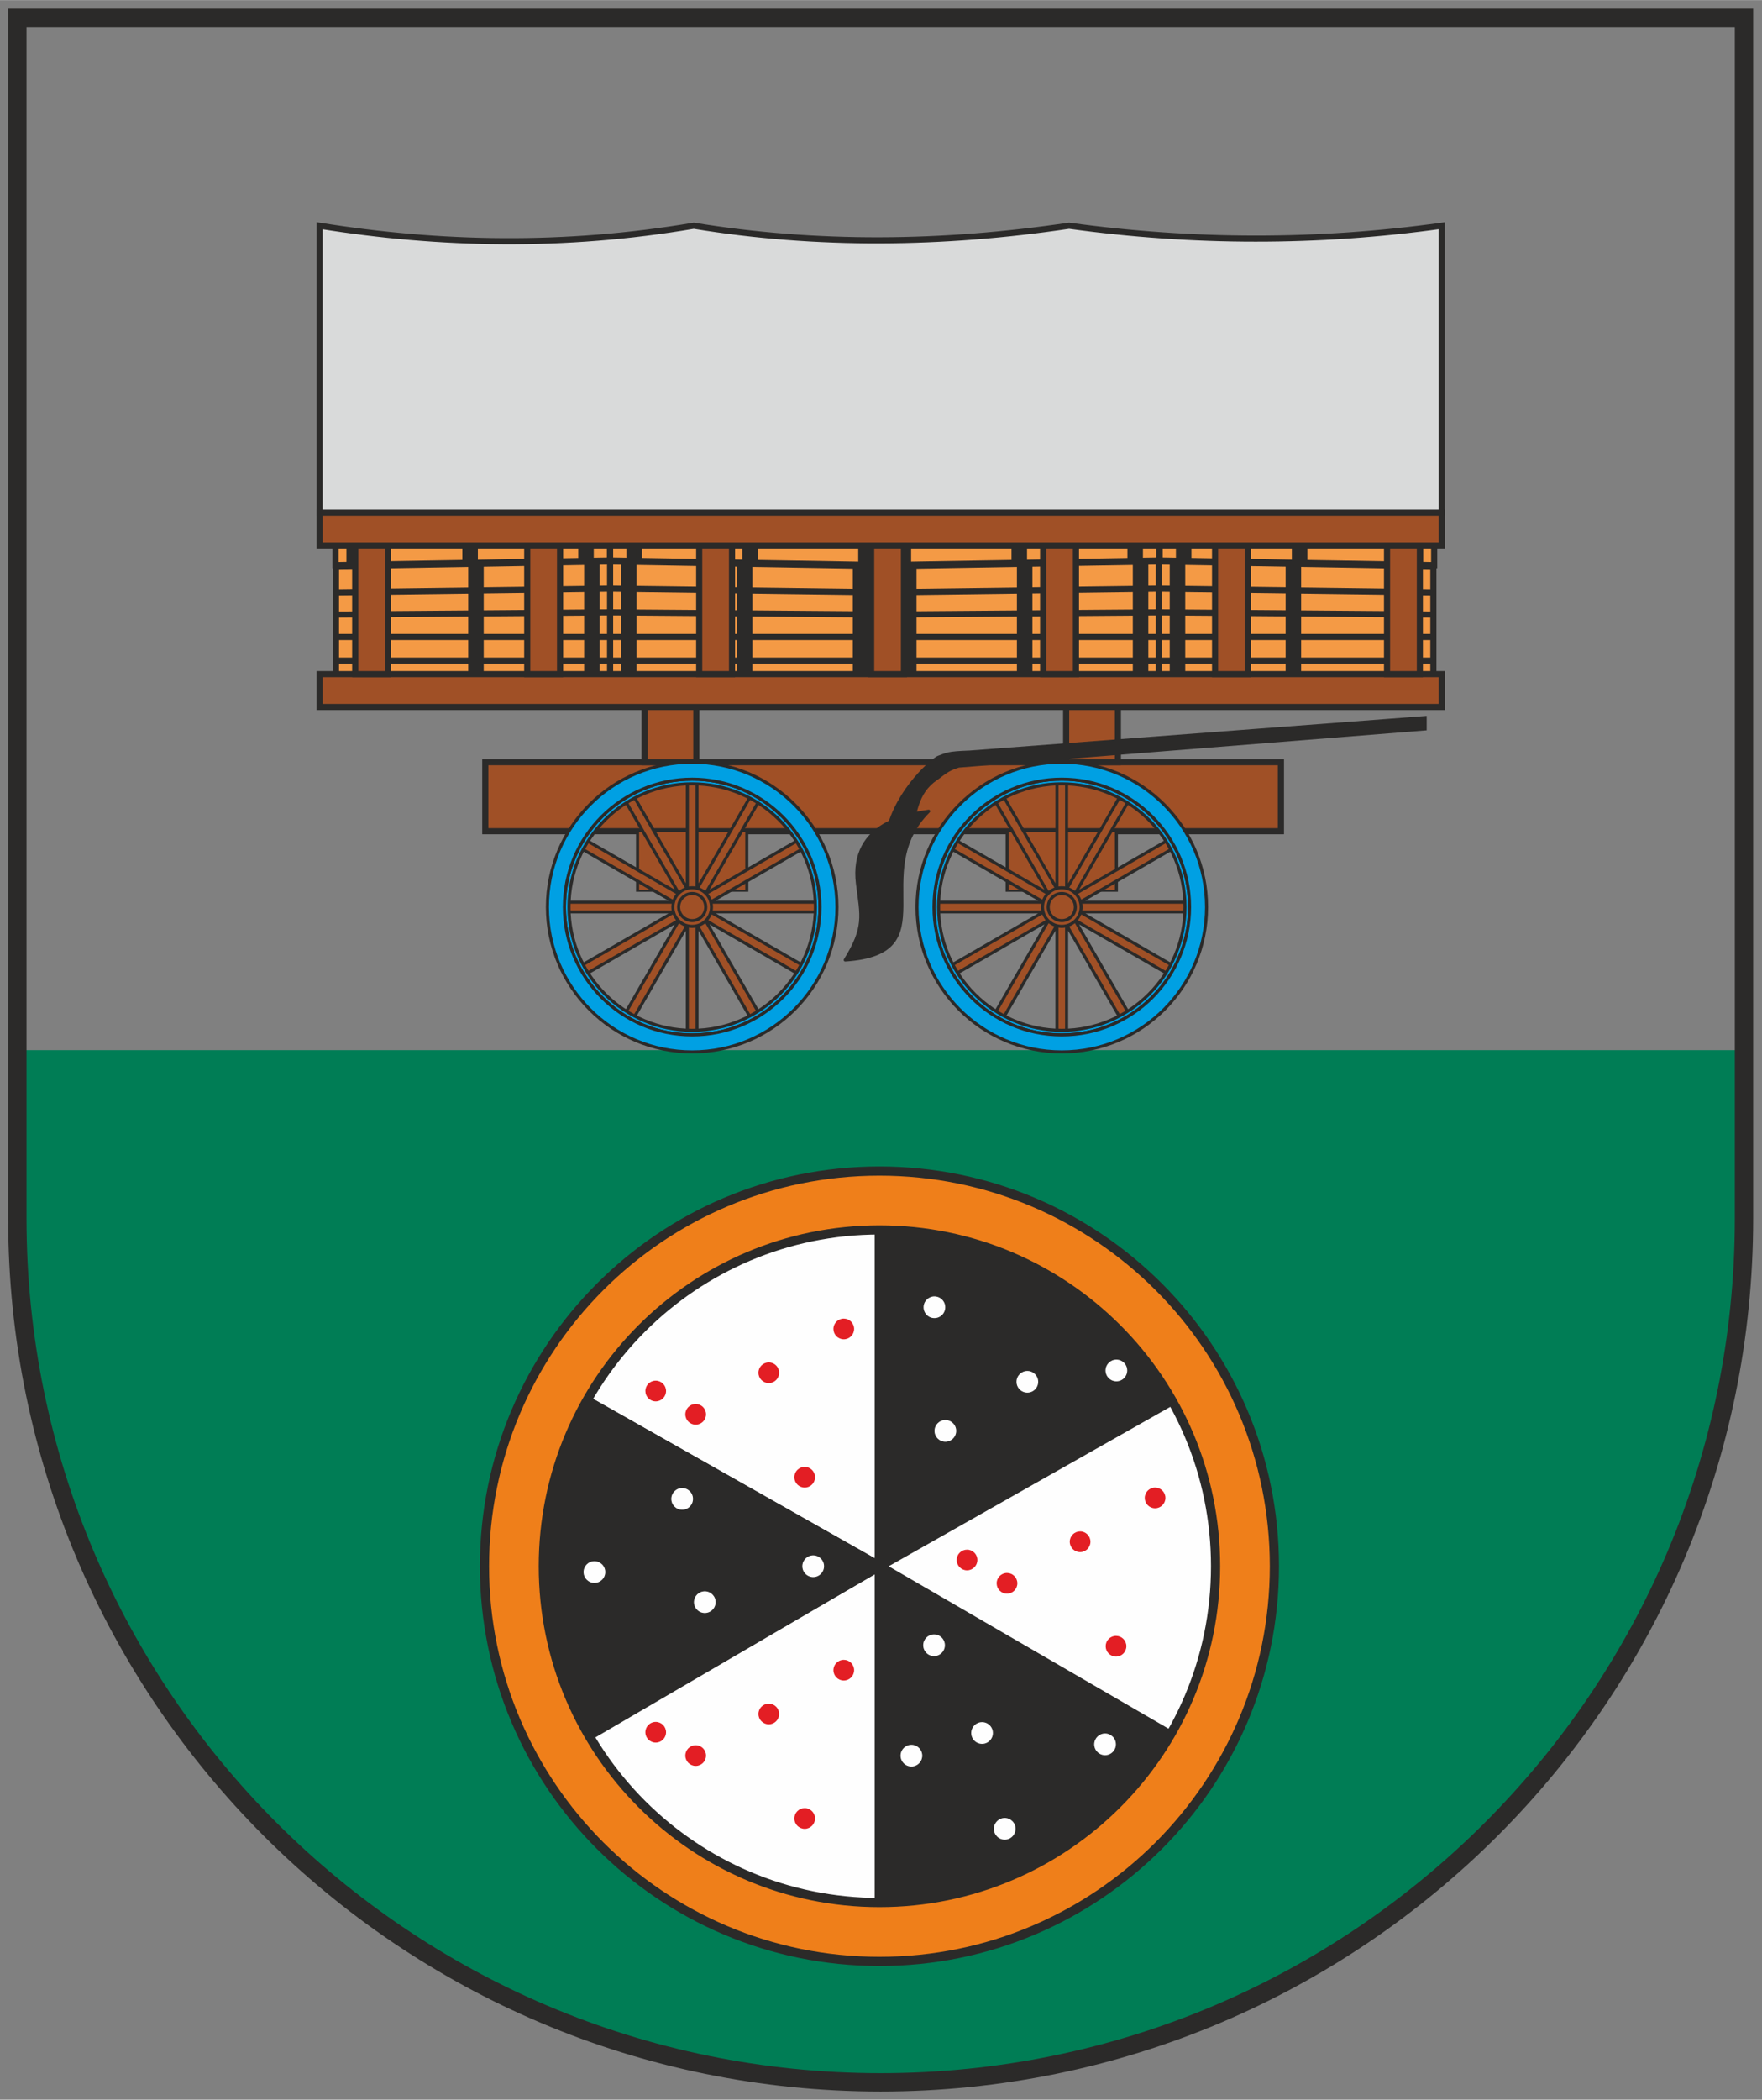 <?xml version="1.0" encoding="UTF-8"?>
<!DOCTYPE svg PUBLIC "-//W3C//DTD SVG 1.1//EN" "http://www.w3.org/Graphics/SVG/1.1/DTD/svg11.dtd">
<!-- Creator: CorelDRAW 2017 -->
<svg xmlns="http://www.w3.org/2000/svg" xml:space="preserve" width="1701px" height="2026px" version="1.1" style="shape-rendering:geometricPrecision; text-rendering:geometricPrecision; image-rendering:optimizeQuality; fill-rule:evenodd; clip-rule:evenodd"
viewBox="0 0 1701 2025.84"
 xmlns:xlink="http://www.w3.org/1999/xlink">
 <rect x="0" y="0" width="1701" height="2025.84" fill="#808080" stroke="none"/>
 <defs>
  <style type="text/css">
   <![CDATA[
    .str1 {stroke:#2B2A29;stroke-width:8.86;stroke-miterlimit:22.926}
    .str4 {stroke:#2B2A29;stroke-width:5.91;stroke-miterlimit:22.926}
    .str5 {stroke:#2B2A29;stroke-width:5.91;stroke-miterlimit:22.926}
    .str6 {stroke:#2B2A29;stroke-width:5.92;stroke-miterlimit:22.926}
    .str0 {stroke:#2B2A29;stroke-width:17.72;stroke-miterlimit:22.926}
    .str3 {stroke:#2B2A29;stroke-width:5.93;stroke-miterlimit:22.926}
    .str8 {stroke:#2B2A29;stroke-width:2.95;stroke-miterlimit:22.926}
    .str2 {stroke:#2B2A29;stroke-width:0.9;stroke-miterlimit:22.926}
    .str7 {stroke:#2B2A29;stroke-width:2.95;stroke-linejoin:round;stroke-miterlimit:22.926}
    .fil1 {fill:none}
    .fil2 {fill:#FEFEFE}
    .fil10 {fill:#D9DADA}
    .fil3 {fill:#2B2A29}
    .fil6 {fill:#F49A45}
    .fil4 {fill:#EF7F1A}
    .fil5 {fill:#E31E24}
    .fil7 {fill:#A05026}
    .fil9 {fill:#00A0E3}
    .fil0 {fill:#007D55}
    .fil8 {fill:#2B2A29;fill-rule:nonzero}
   ]]>
  </style>
 </defs>
 <g id="Vrstva_x0020_1">
  <path class="fil0" d="M1682.43 1175.67c0,460.3 -373.14,833.44 -833.44,833.44 -460.29,0 -833.44,-373.14 -833.44,-833.44l0 -162.52 1666.88 0 0 162.52 0 0z"/>
  <path class="fil1 str0" d="M1683.61 1175.67c0,460.3 -373.14,833.44 -833.44,833.44 -460.29,0 -833.44,-373.14 -833.44,-833.44l0 -1158.48 1666.88 0 0 1158.48 0 0z"/>
  <polygon class="fil2" points="848.99,1169.36 848.99,1511.13 546.95,1340.25 653.33,1228.31 "/>
  <polygon class="fil1 str1" points="848.99,1169.36 848.99,1511.13 546.95,1340.25 653.33,1228.31 "/>
  <polygon class="fil2" points="848.99,1511.13 848.99,1861.5 722.71,1842.56 571.72,1744.19 546.95,1687.4 "/>
  <polygon class="fil1 str1" points="848.99,1511.13 848.99,1861.5 722.71,1842.56 571.72,1744.19 546.95,1687.4 "/>
  <polygon class="fil3" points="848.99,1511.13 546.95,1340.25 493.04,1511.13 546.95,1686.31 "/>
  <polygon class="fil1 str1" points="848.99,1511.13 546.95,1340.25 493.04,1511.13 546.95,1686.31 "/>
  <polygon class="fil3" points="848.99,1169.36 848.99,1511.13 1151.03,1340.25 1044.66,1228.31 "/>
  <polygon class="fil1 str1" points="848.99,1169.36 848.99,1511.13 1151.03,1340.25 1044.66,1228.31 "/>
  <polygon class="fil3" points="848.99,1511.13 848.99,1861.5 975.28,1842.56 1126.26,1744.19 1151.03,1687.4 "/>
  <polygon class="fil1 str1" points="848.99,1511.13 848.99,1861.5 975.28,1842.56 1126.26,1744.19 1151.03,1687.4 "/>
  <polygon class="fil2" points="848.99,1511.13 1151.03,1340.25 1204.94,1511.13 1151.03,1686.31 "/>
  <polygon class="fil1 str1" points="848.99,1511.13 1151.03,1340.25 1204.94,1511.13 1151.03,1686.31 "/>
  <path class="fil4" d="M848.99 1129.84c210.58,0 381.29,170.71 381.29,381.29 0,210.58 -170.71,381.29 -381.29,381.29 -210.58,0 -381.28,-170.71 -381.28,-381.29 0,-210.58 170.7,-381.29 381.28,-381.29zm0 705.78c179.21,0 324.5,-145.28 324.5,-324.49 0,-179.21 -145.29,-324.49 -324.5,-324.49 -179.21,0 -324.49,145.28 -324.49,324.49 0,179.21 145.28,324.49 324.49,324.49z"/>
  <path class="fil1 str1" d="M848.99 1129.84c210.58,0 381.29,170.71 381.29,381.29 0,210.58 -170.71,381.29 -381.29,381.29 -210.58,0 -381.28,-170.71 -381.28,-381.29 0,-210.58 170.7,-381.29 381.28,-381.29zm0 705.78c179.21,0 324.5,-145.28 324.5,-324.49 0,-179.21 -145.29,-324.49 -324.5,-324.49 -179.21,0 -324.49,145.28 -324.49,324.49 0,179.21 145.28,324.49 324.49,324.49z"/>
  <path class="fil5" d="M1077.37 1578.32c5.52,0 9.99,4.46 9.99,9.98 0,5.51 -4.47,9.99 -9.99,9.99 -5.51,0 -9.98,-4.48 -9.98,-9.99 0,-5.52 4.47,-9.98 9.98,-9.98z"/>
  <path class="fil5" d="M933.55 1495.13c5.51,0 9.98,4.46 9.98,9.98 0,5.52 -4.47,9.99 -9.98,9.99 -5.52,0 -9.99,-4.47 -9.99,-9.99 0,-5.52 4.47,-9.98 9.99,-9.98z"/>
  <path class="fil5" d="M1115.09 1435.24c5.51,0 9.99,4.47 9.99,9.98 0,5.51 -4.48,9.99 -9.99,9.99 -5.51,0 -9.98,-4.48 -9.98,-9.99 0,-5.51 4.47,-9.98 9.98,-9.98z"/>
  <path class="fil5" d="M1042.71 1477.51c5.51,0 9.98,4.47 9.98,9.98 0,5.52 -4.47,9.99 -9.98,9.99 -5.52,0 -9.99,-4.47 -9.99,-9.99 0,-5.51 4.47,-9.98 9.99,-9.98z"/>
  <path class="fil5" d="M972.13 1517.63c5.52,0 9.99,4.47 9.99,9.98 0,5.51 -4.47,9.99 -9.99,9.99 -5.51,0 -9.98,-4.48 -9.98,-9.99 0,-5.51 4.47,-9.98 9.98,-9.98z"/>
  <path class="fil5" d="M776.84 1744.53c5.51,0 9.98,4.47 9.98,9.98 0,5.51 -4.47,9.98 -9.98,9.98 -5.52,0 -9.99,-4.47 -9.99,-9.98 0,-5.51 4.47,-9.98 9.99,-9.98z"/>
  <path class="fil5" d="M633.01 1661.34c5.51,0 9.98,4.47 9.98,9.98 0,5.51 -4.47,9.98 -9.98,9.98 -5.51,0 -9.98,-4.47 -9.98,-9.98 0,-5.51 4.47,-9.98 9.98,-9.98z"/>
  <path class="fil5" d="M814.55 1601.45c5.52,0 9.99,4.47 9.99,9.98 0,5.51 -4.47,9.98 -9.99,9.98 -5.51,0 -9.98,-4.47 -9.98,-9.98 0,-5.51 4.47,-9.98 9.98,-9.98z"/>
  <path class="fil5" d="M742.17 1643.72c5.51,0 9.98,4.47 9.98,9.98 0,5.51 -4.47,9.98 -9.98,9.98 -5.51,0 -9.99,-4.47 -9.99,-9.98 0,-5.51 4.48,-9.98 9.99,-9.98z"/>
  <path class="fil5" d="M671.6 1683.84c5.51,0 9.98,4.47 9.98,9.98 0,5.51 -4.47,9.98 -9.98,9.98 -5.51,0 -9.99,-4.47 -9.99,-9.98 0,-5.51 4.48,-9.98 9.99,-9.98z"/>
  <path class="fil5" d="M776.84 1415.27c5.51,0 9.98,4.47 9.98,9.98 0,5.52 -4.47,9.99 -9.98,9.99 -5.52,0 -9.99,-4.47 -9.99,-9.99 0,-5.51 4.47,-9.98 9.99,-9.98z"/>
  <path class="fil5" d="M633.01 1332.08c5.51,0 9.98,4.47 9.98,9.98 0,5.52 -4.47,9.99 -9.98,9.99 -5.51,0 -9.98,-4.47 -9.98,-9.99 0,-5.51 4.47,-9.98 9.98,-9.98z"/>
  <path class="fil5" d="M814.55 1272.19c5.52,0 9.99,4.47 9.99,9.98 0,5.52 -4.47,9.99 -9.99,9.99 -5.51,0 -9.98,-4.47 -9.98,-9.99 0,-5.51 4.47,-9.98 9.98,-9.98z"/>
  <path class="fil5" d="M742.17 1314.46c5.51,0 9.98,4.47 9.98,9.98 0,5.52 -4.47,9.99 -9.98,9.99 -5.51,0 -9.99,-4.47 -9.99,-9.99 0,-5.51 4.48,-9.98 9.99,-9.98z"/>
  <path class="fil5" d="M671.6 1354.58c5.51,0 9.98,4.47 9.98,9.99 0,5.51 -4.47,9.98 -9.98,9.98 -5.51,0 -9.99,-4.47 -9.99,-9.98 0,-5.52 4.48,-9.99 9.99,-9.99z"/>
  <path class="fil2" d="M902.06 1250.33c6.04,0 10.93,4.89 10.93,10.93 0,6.04 -4.89,10.93 -10.93,10.93 -6.03,0 -10.93,-4.89 -10.93,-10.93 0,-6.04 4.9,-10.93 10.93,-10.93z"/>
  <path class="fil1 str2" d="M902.06 1250.33c6.04,0 10.93,4.89 10.93,10.93 0,6.04 -4.89,10.93 -10.93,10.93 -6.03,0 -10.93,-4.89 -10.93,-10.93 0,-6.04 4.9,-10.93 10.93,-10.93z"/>
  <path class="fil2" d="M912.63 1369.6c6.04,0 10.93,4.9 10.93,10.93 0,6.04 -4.89,10.93 -10.93,10.93 -6.03,0 -10.92,-4.89 -10.92,-10.93 0,-6.03 4.89,-10.93 10.92,-10.93z"/>
  <path class="fil1 str2" d="M912.63 1369.6c6.04,0 10.93,4.9 10.93,10.93 0,6.04 -4.89,10.93 -10.93,10.93 -6.03,0 -10.92,-4.89 -10.92,-10.93 0,-6.03 4.89,-10.93 10.92,-10.93z"/>
  <path class="fil2" d="M991.78 1322.25c6.03,0 10.92,4.89 10.92,10.92 0,6.04 -4.89,10.93 -10.92,10.93 -6.04,0 -10.93,-4.89 -10.93,-10.93 0,-6.03 4.89,-10.92 10.93,-10.92z"/>
  <path class="fil1 str2" d="M991.78 1322.25c6.03,0 10.92,4.89 10.92,10.92 0,6.04 -4.89,10.93 -10.92,10.93 -6.04,0 -10.93,-4.89 -10.93,-10.93 0,-6.03 4.89,-10.92 10.93,-10.92z"/>
  <path class="fil2" d="M1077.73 1311.32c6.03,0 10.92,4.89 10.92,10.93 0,6.03 -4.89,10.92 -10.92,10.92 -6.04,0 -10.93,-4.89 -10.93,-10.92 0,-6.04 4.89,-10.93 10.93,-10.93z"/>
  <path class="fil1 str2" d="M1077.73 1311.32c6.03,0 10.92,4.89 10.92,10.93 0,6.03 -4.89,10.92 -10.92,10.92 -6.04,0 -10.93,-4.89 -10.93,-10.92 0,-6.04 4.89,-10.93 10.93,-10.93z"/>
  <path class="fil2" d="M785.04 1500.2c6.04,0 10.93,4.9 10.93,10.93 0,6.04 -4.89,10.93 -10.93,10.93 -6.04,0 -10.92,-4.89 -10.92,-10.93 0,-6.03 4.88,-10.93 10.92,-10.93z"/>
  <path class="fil1 str2" d="M785.04 1500.2c6.04,0 10.93,4.9 10.93,10.93 0,6.04 -4.89,10.93 -10.93,10.93 -6.04,0 -10.92,-4.89 -10.92,-10.93 0,-6.03 4.88,-10.93 10.92,-10.93z"/>
  <path class="fil2" d="M658.54 1435.24c6.04,0 10.93,4.89 10.93,10.93 0,6.03 -4.89,10.92 -10.93,10.92 -6.03,0 -10.92,-4.89 -10.92,-10.92 0,-6.04 4.89,-10.93 10.92,-10.93z"/>
  <path class="fil1 str2" d="M658.54 1435.24c6.04,0 10.93,4.89 10.93,10.93 0,6.03 -4.89,10.92 -10.93,10.92 -6.03,0 -10.92,-4.89 -10.92,-10.92 0,-6.04 4.89,-10.93 10.92,-10.93z"/>
  <path class="fil2" d="M680.4 1534.86c6.04,0 10.93,4.89 10.93,10.92 0,6.04 -4.89,10.94 -10.93,10.94 -6.04,0 -10.93,-4.9 -10.93,-10.94 0,-6.03 4.89,-10.92 10.93,-10.92z"/>
  <path class="fil1 str2" d="M680.4 1534.86c6.04,0 10.93,4.89 10.93,10.92 0,6.04 -4.89,10.94 -10.93,10.94 -6.04,0 -10.93,-4.9 -10.93,-10.94 0,-6.03 4.89,-10.92 10.93,-10.92z"/>
  <path class="fil2" d="M573.84 1505.83c6.04,0 10.94,4.9 10.94,10.93 0,6.04 -4.9,10.93 -10.94,10.93 -6.03,0 -10.92,-4.89 -10.92,-10.93 0,-6.03 4.89,-10.93 10.92,-10.93z"/>
  <path class="fil1 str2" d="M573.84 1505.83c6.04,0 10.94,4.9 10.94,10.93 0,6.04 -4.9,10.93 -10.94,10.93 -6.03,0 -10.92,-4.89 -10.92,-10.93 0,-6.03 4.89,-10.93 10.92,-10.93z"/>
  <path class="fil2" d="M901.71 1576.43c6.03,0 10.92,4.89 10.92,10.93 0,6.03 -4.89,10.93 -10.92,10.93 -6.04,0 -10.93,-4.9 -10.93,-10.93 0,-6.04 4.89,-10.93 10.93,-10.93z"/>
  <path class="fil1 str2" d="M901.71 1576.43c6.03,0 10.92,4.89 10.92,10.93 0,6.03 -4.89,10.93 -10.92,10.93 -6.04,0 -10.93,-4.9 -10.93,-10.93 0,-6.04 4.89,-10.93 10.93,-10.93z"/>
  <path class="fil2" d="M879.85 1682.97c6.03,0 10.93,4.89 10.93,10.93 0,6.03 -4.9,10.93 -10.93,10.93 -6.04,0 -10.93,-4.9 -10.93,-10.93 0,-6.04 4.89,-10.93 10.93,-10.93z"/>
  <path class="fil1 str2" d="M879.85 1682.97c6.03,0 10.93,4.89 10.93,10.93 0,6.03 -4.9,10.93 -10.93,10.93 -6.04,0 -10.93,-4.9 -10.93,-10.93 0,-6.04 4.89,-10.93 10.93,-10.93z"/>
  <path class="fil2" d="M969.92 1753.56c6.03,0 10.93,4.9 10.93,10.93 0,6.04 -4.9,10.93 -10.93,10.93 -6.04,0 -10.93,-4.89 -10.93,-10.93 0,-6.03 4.89,-10.93 10.93,-10.93z"/>
  <path class="fil1 str2" d="M969.92 1753.56c6.03,0 10.93,4.9 10.93,10.93 0,6.04 -4.9,10.93 -10.93,10.93 -6.04,0 -10.93,-4.89 -10.93,-10.93 0,-6.03 4.89,-10.93 10.93,-10.93z"/>
  <path class="fil2" d="M948.06 1661.11c6.04,0 10.93,4.89 10.93,10.93 0,6.04 -4.89,10.93 -10.93,10.93 -6.04,0 -10.93,-4.89 -10.93,-10.93 0,-6.04 4.89,-10.93 10.93,-10.93z"/>
  <path class="fil1 str2" d="M948.06 1661.11c6.04,0 10.93,4.89 10.93,10.93 0,6.04 -4.89,10.93 -10.93,10.93 -6.04,0 -10.93,-4.89 -10.93,-10.93 0,-6.04 4.89,-10.93 10.93,-10.93z"/>
  <path class="fil2" d="M1066.8 1672.04c6.04,0 10.93,4.89 10.93,10.93 0,6.04 -4.89,10.93 -10.93,10.93 -6.04,0 -10.93,-4.89 -10.93,-10.93 0,-6.04 4.89,-10.93 10.93,-10.93z"/>
  <path class="fil1 str2" d="M1066.8 1672.04c6.04,0 10.93,4.89 10.93,10.93 0,6.04 -4.89,10.93 -10.93,10.93 -6.04,0 -10.93,-4.89 -10.93,-10.93 0,-6.04 4.89,-10.93 10.93,-10.93z"/>
  <polygon class="fil6" points="589.42,541.71 324.34,546.17 324.34,653.87 589.42,658.33 "/>
  <polygon class="fil1 str3" points="589.42,541.72 324.34,546.18 324.34,653.88 589.42,658.33 "/>
  <line class="fil1 str4" x1="589.42" y1="590.77" x2="324.34" y2= "592.83" />
  <line class="fil1 str4" x1="589.42" y1="614.57" x2="324.34" y2= "614.57" />
  <line class="fil1 str4" x1="589.42" y1="637.34" x2="324.34" y2= "637.34" />
  <polygon class="fil3" points="575.93,541.35 566.85,541.71 566.85,658.1 575.93,658.4 "/>
  <polygon class="fil1 str4" points="575.93,541.35 566.85,541.71 566.85,658.1 575.93,658.4 "/>
  <polygon class="fil3" points="464.02,543.61 454.95,543.85 454.95,656.21 464.02,656.37 "/>
  <polygon class="fil1 str4" points="464.02,543.61 454.95,543.85 454.95,656.21 464.02,656.37 "/>
  <polygon class="fil3" points="352.12,545.55 343.05,545.78 343.05,654.26 352.12,654.48 "/>
  <polygon class="fil1 str4" points="352.12,545.55 343.05,545.78 343.05,654.26 352.12,654.48 "/>
  <polygon class="fil6" points="588.97,541.71 854.05,546.17 854.05,653.87 588.97,658.33 "/>
  <polygon class="fil1 str3" points="588.97,541.72 854.05,546.18 854.05,653.88 588.97,658.33 "/>
  <line class="fil1 str4" x1="588.97" y1="590.77" x2="854.05" y2= "592.83" />
  <line class="fil1 str4" x1="588.97" y1="614.57" x2="854.05" y2= "614.57" />
  <line class="fil1 str4" x1="588.97" y1="637.34" x2="854.05" y2= "637.34" />
  <polygon class="fil3" points="602.47,541.35 611.54,541.71 611.54,658.1 602.47,658.4 "/>
  <polygon class="fil1 str4" points="602.47,541.35 611.54,541.71 611.54,658.1 602.47,658.4 "/>
  <polygon class="fil3" points="714.37,543.61 723.44,543.85 723.44,656.21 714.37,656.37 "/>
  <polygon class="fil1 str4" points="714.37,543.61 723.44,543.85 723.44,656.21 714.37,656.37 "/>
  <polygon class="fil3" points="826.27,545.55 835.34,545.78 835.34,654.26 826.27,654.48 "/>
  <polygon class="fil1 str4" points="826.27,545.55 835.34,545.78 835.34,654.26 826.27,654.48 "/>
  <polygon class="fil6" points="1119.13,541.71 854.05,546.17 854.05,653.87 1119.13,658.33 "/>
  <polygon class="fil1 str3" points="1119.12,541.72 854.05,546.18 854.05,653.88 1119.12,658.33 "/>
  <line class="fil1 str4" x1="1119.13" y1="590.77" x2="854.05" y2= "592.83" />
  <line class="fil1 str4" x1="1119.13" y1="614.57" x2="854.05" y2= "614.57" />
  <line class="fil1 str4" x1="1119.13" y1="637.34" x2="854.05" y2= "637.34" />
  <polygon class="fil3" points="1105.63,541.35 1096.55,541.71 1096.55,658.1 1105.63,658.4 "/>
  <polygon class="fil1 str4" points="1105.63,541.35 1096.55,541.71 1096.55,658.1 1105.63,658.4 "/>
  <polygon class="fil3" points="993.73,543.61 984.65,543.85 984.65,656.21 993.73,656.37 "/>
  <polygon class="fil1 str4" points="993.73,543.61 984.65,543.85 984.65,656.21 993.73,656.37 "/>
  <polygon class="fil3" points="881.83,545.55 872.76,545.78 872.76,654.26 881.83,654.48 "/>
  <polygon class="fil1 str4" points="881.83,545.55 872.76,545.78 872.76,654.26 881.83,654.48 "/>
  <polygon class="fil6" points="1118.68,541.71 1383.75,546.17 1383.75,653.87 1118.68,658.33 "/>
  <polygon class="fil1 str3" points="1118.68,541.72 1383.75,546.18 1383.75,653.88 1118.68,658.33 "/>
  <line class="fil1 str4" x1="1118.68" y1="590.77" x2="1383.75" y2= "592.83" />
  <line class="fil1 str4" x1="1118.68" y1="614.57" x2="1383.75" y2= "614.57" />
  <line class="fil1 str4" x1="1118.68" y1="637.34" x2="1383.75" y2= "637.34" />
  <polygon class="fil3" points="1132.17,541.35 1141.25,541.71 1141.25,658.1 1132.17,658.4 "/>
  <polygon class="fil1 str4" points="1132.17,541.35 1141.25,541.71 1141.25,658.1 1132.17,658.4 "/>
  <polygon class="fil3" points="1244.08,543.61 1253.15,543.85 1253.15,656.21 1244.08,656.37 "/>
  <polygon class="fil1 str4" points="1244.08,543.61 1253.15,543.85 1253.15,656.21 1244.08,656.37 "/>
  <polygon class="fil3" points="1355.98,545.55 1365.04,545.78 1365.04,654.26 1355.98,654.48 "/>
  <polygon class="fil1 str4" points="1355.98,545.55 1365.04,545.78 1365.04,654.26 1355.98,654.48 "/>
  <line class="fil1 str4" x1="589.42" y1="567.99" x2="324.34" y2= "571.44" />
  <line class="fil1 str4" x1="588.97" y1="567.99" x2="854.05" y2= "571.44" />
  <line class="fil1 str4" x1="1119.13" y1="567.99" x2="854.05" y2= "571.44" />
  <line class="fil1 str4" x1="1118.68" y1="567.99" x2="1383.75" y2= "571.44" />
  <polygon class="fil6" points="323.9,428.6 588.97,433.06 588.97,540.76 323.9,545.22 "/>
  <polygon class="fil1 str3" points="323.9,428.6 588.97,433.06 588.97,540.76 323.9,545.22 "/>
  <line class="fil1 str4" x1="323.9" y1="477.65" x2="588.97" y2= "479.72" />
  <line class="fil1 str4" x1="323.9" y1="501.46" x2="588.97" y2= "501.46" />
  <line class="fil1 str4" x1="323.9" y1="524.22" x2="588.97" y2= "524.22" />
  <polygon class="fil3" points="337.39,428.24 346.47,428.6 346.47,544.98 337.39,545.29 "/>
  <polygon class="fil1 str4" points="337.39,428.24 346.47,428.6 346.47,544.98 337.39,545.29 "/>
  <polygon class="fil3" points="449.3,430.5 458.37,430.74 458.37,543.1 449.3,543.25 "/>
  <polygon class="fil1 str4" points="449.3,430.5 458.37,430.74 458.37,543.1 449.3,543.25 "/>
  <polygon class="fil3" points="561.19,432.43 570.26,432.66 570.26,541.15 561.19,541.36 "/>
  <polygon class="fil1 str4" points="561.19,432.43 570.26,432.66 570.26,541.15 561.19,541.36 "/>
  <polygon class="fil6" points="854.05,428.6 588.97,433.06 588.97,540.76 854.05,545.22 "/>
  <polygon class="fil1 str3" points="854.05,428.6 588.97,433.06 588.97,540.76 854.05,545.22 "/>
  <line class="fil1 str4" x1="854.05" y1="477.65" x2="588.97" y2= "479.72" />
  <line class="fil1 str4" x1="854.05" y1="501.46" x2="588.97" y2= "501.46" />
  <line class="fil1 str4" x1="854.05" y1="524.22" x2="588.97" y2= "524.22" />
  <polygon class="fil3" points="840.56,428.24 831.48,428.6 831.48,544.98 840.56,545.29 "/>
  <polygon class="fil1 str4" points="840.56,428.24 831.48,428.6 831.48,544.98 840.56,545.29 "/>
  <polygon class="fil3" points="728.65,430.5 719.58,430.74 719.58,543.1 728.65,543.25 "/>
  <polygon class="fil1 str4" points="728.65,430.5 719.58,430.74 719.58,543.1 728.65,543.25 "/>
  <polygon class="fil3" points="616.75,432.43 607.68,432.66 607.68,541.15 616.75,541.36 "/>
  <polygon class="fil1 str4" points="616.75,432.43 607.68,432.66 607.68,541.15 616.75,541.36 "/>
  <polygon class="fil6" points="854.05,428.6 1119.13,433.06 1119.13,540.76 854.05,545.22 "/>
  <polygon class="fil1 str3" points="854.05,428.6 1119.12,433.06 1119.12,540.76 854.05,545.22 "/>
  <line class="fil1 str4" x1="854.05" y1="477.65" x2="1119.13" y2= "479.72" />
  <line class="fil1 str4" x1="854.05" y1="501.46" x2="1119.13" y2= "501.46" />
  <line class="fil1 str4" x1="854.05" y1="524.22" x2="1119.13" y2= "524.22" />
  <polygon class="fil3" points="867.54,428.24 876.62,428.6 876.62,544.98 867.54,545.29 "/>
  <polygon class="fil1 str4" points="867.54,428.24 876.62,428.6 876.62,544.98 867.54,545.29 "/>
  <polygon class="fil3" points="979.45,430.5 988.52,430.74 988.52,543.1 979.45,543.25 "/>
  <polygon class="fil1 str4" points="979.45,430.5 988.52,430.74 988.52,543.1 979.45,543.25 "/>
  <polygon class="fil3" points="1091.35,432.43 1100.41,432.66 1100.41,541.15 1091.35,541.36 "/>
  <polygon class="fil1 str4" points="1091.35,432.43 1100.41,432.66 1100.41,541.15 1091.35,541.36 "/>
  <polygon class="fil6" points="1384.54,428.6 1119.46,433.06 1119.46,540.76 1384.54,545.22 "/>
  <polygon class="fil1 str3" points="1384.53,428.6 1119.46,433.06 1119.46,540.76 1384.53,545.22 "/>
  <line class="fil1 str4" x1="1384.54" y1="477.65" x2="1119.46" y2= "479.72" />
  <line class="fil1 str4" x1="1384.54" y1="501.46" x2="1119.46" y2= "501.46" />
  <line class="fil1 str4" x1="1384.54" y1="524.22" x2="1119.46" y2= "524.22" />
  <polygon class="fil3" points="1371.04,428.24 1361.96,428.6 1361.96,544.98 1371.04,545.29 "/>
  <polygon class="fil1 str4" points="1371.04,428.24 1361.96,428.6 1361.96,544.98 1371.04,545.29 "/>
  <polygon class="fil3" points="1259.14,430.5 1250.07,430.74 1250.07,543.1 1259.14,543.25 "/>
  <polygon class="fil1 str4" points="1259.14,430.5 1250.07,430.74 1250.07,543.1 1259.14,543.25 "/>
  <polygon class="fil3" points="1147.24,432.43 1138.17,432.66 1138.17,541.15 1147.24,541.36 "/>
  <polygon class="fil1 str4" points="1147.24,432.43 1138.17,432.66 1138.17,541.15 1147.24,541.36 "/>
  <polygon class="fil7" points="468.49,801.94 1236.6,801.94 1236.6,735.35 468.49,735.35 "/>
  <polygon class="fil1 str5" points="468.49,735.35 1236.59,735.35 1236.59,801.94 468.49,801.94 "/>
  <polygon class="fil7" points="622.25,735.35 672.22,735.35 672.22,678.77 622.25,678.77 "/>
  <polygon class="fil1 str4" points="622.25,735.35 672.22,735.35 672.22,678.77 622.25,678.77 "/>
  <polygon class="fil7" points="1029.23,735.35 1079.2,735.35 1079.2,678.77 1029.23,678.77 "/>
  <polygon class="fil1 str4" points="1029.23,735.35 1079.2,735.35 1079.2,678.77 1029.23,678.77 "/>
  <polygon class="fil7" points="308.52,682.08 1391.82,682.08 1391.82,650.39 308.52,650.39 "/>
  <polygon class="fil1 str6" points="308.52,650.4 1391.82,650.4 1391.82,682.08 308.52,682.08 "/>
  <path class="fil3" d="M827.79 852.66c3.96,31.34 7.85,42.02 -11.83,73.55 98.49,-6.59 20.45,-83.63 80.57,-143.56 -15.63,2.41 -76.3,10.04 -68.74,70.01z"/>
  <path class="fil1 str7" d="M827.79 852.66c3.96,31.34 7.85,42.02 -11.83,73.55 98.49,-6.59 20.45,-83.63 80.57,-143.56 -15.63,2.41 -76.3,10.04 -68.74,70.01z"/>
  <path class="fil3" d="M876.89 810.07c-6.68,-2.71 -13.37,-5.42 -20.05,-8.13 9.52,-40.76 44.45,-69.7 49.09,-71.35 8.44,-2.99 8.3,-4.23 29.9,-5l439.99 -33.31 0 10.96 -450.36 35.85c-11.01,3.06 -15.79,8.37 -21.31,12.08 -20.6,13.89 -19.85,33.99 -27.26,58.9z"/>
  <path class="fil1 str8" d="M876.89 810.07c-6.68,-2.71 -13.37,-5.42 -20.05,-8.13 9.52,-40.76 44.45,-69.7 49.09,-71.35 8.44,-2.99 8.3,-4.23 29.9,-5l439.99 -33.31 0 10.96 -450.36 35.85c-11.01,3.06 -15.79,8.37 -21.31,12.08 -20.6,13.89 -19.85,33.99 -27.26,58.9z"/>
  <polygon class="fil7" points="615.49,859.43 720.96,859.43 720.96,801.94 615.49,801.94 "/>
  <g>
   <path class="fil8" d="M720.95 802.87l-105.46 0 0 -1.86 105.46 0 1.48 0.93 -1.48 0.93zm0 -1.86l1.48 0 0 0.93 -1.48 -0.93zm-1.47 58.42l0 -57.49 2.95 0 0 57.49 -1.48 0.93 -1.47 -0.93zm2.95 0l0 0.93 -1.48 0 1.48 -0.93zm-106.94 -0.93l105.46 0 0 1.86 -105.46 0 -1.48 -0.93 1.48 -0.93zm0 1.86l-1.48 0 0 -0.93 1.48 0.93zm1.48 -58.42l0 57.49 -2.96 0 0 -57.49 1.48 -0.93 1.48 0.93zm-2.96 0l0 -0.93 1.48 0 -1.48 0.93z"/>
  </g>
  <polygon class="fil7" points="663.56,753.96 672.88,753.96 672.88,857.73 724.77,767.86 732.84,772.52 680.95,862.39 770.82,810.5 775.47,818.57 685.61,870.45 789.38,870.45 789.38,879.77 685.61,879.77 775.47,931.66 770.82,939.72 680.95,887.84 732.84,977.71 724.77,982.37 672.88,892.5 672.88,996.27 663.56,996.27 663.56,892.5 611.68,982.37 603.61,977.71 655.5,887.84 565.63,939.72 560.97,931.66 650.84,879.77 547.07,879.77 547.07,870.45 650.84,870.45 560.97,818.57 565.63,810.5 655.5,862.39 603.61,772.52 611.68,767.86 663.56,857.73 "/>
  <polygon class="fil1 str8" points="663.56,753.96 672.88,753.96 672.88,857.73 724.77,767.86 732.84,772.52 680.95,862.39 770.82,810.5 775.47,818.57 685.61,870.45 789.38,870.45 789.38,879.77 685.61,879.77 775.47,931.66 770.82,939.72 680.95,887.84 732.84,977.71 724.77,982.37 672.88,892.5 672.88,996.27 663.56,996.27 663.56,892.5 611.68,982.37 603.61,977.71 655.5,887.84 565.63,939.72 560.97,931.66 650.84,879.77 547.07,879.77 547.07,870.45 650.84,870.45 560.97,818.57 565.63,810.5 655.5,862.39 603.61,772.52 611.68,767.86 663.56,857.73 "/>
  <path class="fil9" d="M668.22 751.75c68.14,0 123.37,55.23 123.37,123.36 0,68.14 -55.23,123.37 -123.37,123.37 -68.13,0 -123.36,-55.23 -123.36,-123.37 0,-68.13 55.23,-123.36 123.36,-123.36zm0 4.42c65.69,0 118.95,53.25 118.95,118.94 0,65.69 -53.26,118.95 -118.95,118.95 -65.69,0 -118.94,-53.26 -118.94,-118.95 0,-65.69 53.25,-118.94 118.94,-118.94z"/>
  <path class="fil1 str8" d="M668.22 751.75c68.14,0 123.37,55.23 123.37,123.36 0,68.14 -55.23,123.37 -123.37,123.37 -68.13,0 -123.36,-55.23 -123.36,-123.37 0,-68.13 55.23,-123.36 123.36,-123.36zm0 4.42c65.69,0 118.95,53.25 118.95,118.94 0,65.69 -53.26,118.95 -118.95,118.95 -65.69,0 -118.94,-53.26 -118.94,-118.95 0,-65.69 53.25,-118.94 118.94,-118.94z"/>
  <path class="fil9" d="M668.22 751.75c68.14,0 123.37,55.23 123.37,123.36 0,68.14 -55.23,123.37 -123.37,123.37 -68.13,0 -123.36,-55.23 -123.36,-123.37 0,-68.13 55.23,-123.36 123.36,-123.36zm0 -16.4c77.19,0 139.77,62.57 139.77,139.76 0,77.19 -62.58,139.77 -139.77,139.77 -77.19,0 -139.76,-62.58 -139.76,-139.77 0,-77.19 62.57,-139.76 139.76,-139.76z"/>
  <path class="fil1 str8" d="M668.22 751.75c68.14,0 123.37,55.23 123.37,123.36 0,68.14 -55.23,123.37 -123.37,123.37 -68.13,0 -123.36,-55.23 -123.36,-123.37 0,-68.13 55.23,-123.36 123.36,-123.36zm0 -16.4c77.19,0 139.77,62.57 139.77,139.76 0,77.19 -62.58,139.77 -139.77,139.77 -77.19,0 -139.76,-62.58 -139.76,-139.77 0,-77.19 62.57,-139.76 139.76,-139.76z"/>
  <path class="fil7" d="M668.22 856.48c10.3,0 18.63,8.34 18.63,18.63 0,10.3 -8.33,18.63 -18.63,18.63 -10.29,0 -18.63,-8.33 -18.63,-18.63 0,-10.29 8.34,-18.63 18.63,-18.63z"/>
  <path class="fil1 str8" d="M668.22 856.48c10.3,0 18.63,8.34 18.63,18.63 0,10.3 -8.33,18.63 -18.63,18.63 -10.29,0 -18.63,-8.33 -18.63,-18.63 0,-10.29 8.34,-18.63 18.63,-18.63z"/>
  <path class="fil7" d="M668.22 862.04c7.22,0 13.08,5.85 13.08,13.07 0,7.22 -5.86,13.08 -13.08,13.08 -7.22,0 -13.07,-5.86 -13.07,-13.08 0,-7.22 5.85,-13.07 13.07,-13.07z"/>
  <path class="fil1 str8" d="M668.22 862.04c7.22,0 13.08,5.85 13.08,13.07 0,7.22 -5.86,13.08 -13.08,13.08 -7.22,0 -13.07,-5.86 -13.07,-13.08 0,-7.22 5.85,-13.07 13.07,-13.07z"/>
  <polygon class="fil7" points="972.29,859.43 1077.76,859.43 1077.76,801.94 972.29,801.94 "/>
  <g>
   <path class="fil8" d="M1077.76 802.87l-105.47 0 0 -1.86 105.47 0 1.47 0.93 -1.47 0.93zm0 -1.86l1.47 0 0 0.93 -1.47 -0.93zm-1.48 58.42l0 -57.49 2.95 0 0 57.49 -1.47 0.93 -1.48 -0.93zm2.95 0l0 0.93 -1.47 0 1.47 -0.93zm-106.94 -0.93l105.47 0 0 1.86 -105.47 0 -1.48 -0.93 1.48 -0.93zm0 1.86l-1.48 0 0 -0.93 1.48 0.93zm1.48 -58.42l0 57.49 -2.96 0 0 -57.49 1.48 -0.93 1.48 0.93zm-2.96 0l0 -0.93 1.48 0 -1.48 0.93z"/>
  </g>
  <polygon class="fil7" points="1020.37,753.96 1029.68,753.96 1029.68,857.73 1081.57,767.86 1089.64,772.52 1037.75,862.39 1127.62,810.5 1132.28,818.57 1042.41,870.45 1146.18,870.45 1146.18,879.77 1042.41,879.77 1132.28,931.66 1127.62,939.72 1037.75,887.84 1089.64,977.71 1081.57,982.37 1029.68,892.5 1029.68,996.27 1020.37,996.27 1020.37,892.5 968.48,982.37 960.42,977.71 1012.3,887.84 922.43,939.72 917.77,931.66 1007.64,879.77 903.87,879.77 903.87,870.45 1007.64,870.45 917.77,818.57 922.43,810.5 1012.3,862.39 960.42,772.52 968.48,767.86 1020.37,857.73 "/>
  <polygon class="fil1 str8" points="1020.37,753.96 1029.68,753.96 1029.68,857.73 1081.57,767.86 1089.64,772.52 1037.75,862.39 1127.62,810.5 1132.28,818.57 1042.41,870.45 1146.18,870.45 1146.18,879.77 1042.41,879.77 1132.28,931.66 1127.62,939.72 1037.75,887.84 1089.64,977.71 1081.57,982.37 1029.68,892.5 1029.68,996.27 1020.37,996.27 1020.37,892.5 968.48,982.37 960.42,977.71 1012.3,887.84 922.43,939.72 917.77,931.66 1007.64,879.77 903.87,879.77 903.87,870.45 1007.64,870.45 917.77,818.57 922.43,810.5 1012.3,862.39 960.42,772.52 968.48,767.86 1020.37,857.73 "/>
  <path class="fil9" d="M1025.03 751.75c68.13,0 123.36,55.23 123.36,123.36 0,68.14 -55.23,123.37 -123.36,123.37 -68.13,0 -123.37,-55.23 -123.37,-123.37 0,-68.13 55.24,-123.36 123.37,-123.36zm0 4.42c65.69,0 118.94,53.25 118.94,118.94 0,65.69 -53.25,118.95 -118.94,118.95 -65.7,0 -118.95,-53.26 -118.95,-118.95 0,-65.69 53.25,-118.94 118.95,-118.94z"/>
  <path class="fil1 str8" d="M1025.03 751.75c68.13,0 123.36,55.23 123.36,123.36 0,68.14 -55.23,123.37 -123.36,123.37 -68.13,0 -123.37,-55.23 -123.37,-123.37 0,-68.13 55.24,-123.36 123.37,-123.36zm0 4.42c65.69,0 118.94,53.25 118.94,118.94 0,65.69 -53.25,118.95 -118.94,118.95 -65.7,0 -118.95,-53.26 -118.95,-118.95 0,-65.69 53.25,-118.94 118.95,-118.94z"/>
  <path class="fil9" d="M1025.03 751.75c68.13,0 123.36,55.23 123.36,123.36 0,68.14 -55.23,123.37 -123.36,123.37 -68.13,0 -123.37,-55.23 -123.37,-123.37 0,-68.13 55.24,-123.36 123.37,-123.36zm0 -16.4c77.18,0 139.76,62.57 139.76,139.76 0,77.19 -62.58,139.77 -139.76,139.77 -77.19,0 -139.76,-62.58 -139.76,-139.77 0,-77.19 62.57,-139.76 139.76,-139.76z"/>
  <path class="fil1 str8" d="M1025.03 751.75c68.13,0 123.36,55.23 123.36,123.36 0,68.14 -55.23,123.37 -123.36,123.37 -68.13,0 -123.37,-55.23 -123.37,-123.37 0,-68.13 55.24,-123.36 123.37,-123.36zm0 -16.4c77.18,0 139.76,62.57 139.76,139.76 0,77.19 -62.58,139.77 -139.76,139.77 -77.19,0 -139.76,-62.58 -139.76,-139.77 0,-77.19 62.57,-139.76 139.76,-139.76z"/>
  <path class="fil7" d="M1025.03 856.48c10.28,0 18.63,8.34 18.63,18.63 0,10.3 -8.35,18.63 -18.63,18.63 -10.29,0 -18.64,-8.33 -18.64,-18.63 0,-10.29 8.35,-18.63 18.64,-18.63z"/>
  <path class="fil1 str8" d="M1025.03 856.48c10.28,0 18.63,8.34 18.63,18.63 0,10.3 -8.35,18.63 -18.63,18.63 -10.29,0 -18.64,-8.33 -18.64,-18.63 0,-10.29 8.35,-18.63 18.64,-18.63z"/>
  <path class="fil7" d="M1025.03 862.04c7.22,0 13.08,5.85 13.08,13.07 0,7.22 -5.86,13.08 -13.08,13.08 -7.23,0 -13.08,-5.86 -13.08,-13.08 0,-7.22 5.85,-13.07 13.08,-13.07z"/>
  <path class="fil1 str8" d="M1025.03 862.04c7.22,0 13.08,5.85 13.08,13.07 0,7.22 -5.86,13.08 -13.08,13.08 -7.23,0 -13.08,-5.86 -13.08,-13.08 0,-7.22 5.85,-13.07 13.08,-13.07z"/>
  <polygon class="fil7" points="308.52,526.12 1391.82,526.12 1391.82,494.44 308.52,494.44 "/>
  <polygon class="fil1 str6" points="308.52,494.44 1391.82,494.44 1391.82,526.13 308.52,526.13 "/>
  <polygon class="fil7" points="1339.02,650.39 1370.7,650.39 1370.7,526.12 1339.02,526.12 "/>
  <polygon class="fil1 str4" points="1339.02,650.39 1370.7,650.39 1370.7,526.12 1339.02,526.12 "/>
  <polygon class="fil7" points="342.99,650.39 374.67,650.39 374.67,526.12 342.99,526.12 "/>
  <polygon class="fil1 str4" points="342.99,650.39 374.67,650.39 374.67,526.12 342.99,526.12 "/>
  <polygon class="fil7" points="841,650.39 872.68,650.39 872.68,526.12 841,526.12 "/>
  <polygon class="fil1 str4" points="841,650.39 872.68,650.39 872.68,526.12 841,526.12 "/>
  <polygon class="fil7" points="1007.01,650.39 1038.69,650.39 1038.69,526.12 1007.01,526.12 "/>
  <polygon class="fil1 str4" points="1007.01,650.39 1038.69,650.39 1038.69,526.12 1007.01,526.12 "/>
  <polygon class="fil7" points="1173.01,650.39 1204.69,650.39 1204.69,526.12 1173.01,526.12 "/>
  <polygon class="fil1 str4" points="1173.01,650.39 1204.69,650.39 1204.69,526.12 1173.01,526.12 "/>
  <polygon class="fil7" points="675,650.39 706.68,650.39 706.68,526.12 675,526.12 "/>
  <polygon class="fil1 str4" points="675,650.39 706.68,650.39 706.68,526.12 675,526.12 "/>
  <polygon class="fil7" points="508.99,650.39 540.67,650.39 540.67,526.12 508.99,526.12 "/>
  <polygon class="fil1 str4" points="508.99,650.39 540.67,650.39 540.67,526.12 508.99,526.12 "/>
  <path class="fil10" d="M308.52 217.71c116.34,18.65 236.19,21.15 361.2,0 119.07,19.47 239.97,18.12 362.34,0 119.92,16.46 239.84,16.7 359.76,0l0 276.73 -1083.3 0 0 -276.73z"/>
  <g>
   <path class="fil8" d="M670.19 214.79l-0.93 5.83 0.95 0 -11.74 1.92 -11.71 1.78 -11.67 1.65 -11.65 1.51 -11.62 1.38 -11.59 1.24 -11.56 1.12 -11.53 0.98 -11.51 0.86 -11.48 0.73 -11.45 0.6 -11.42 0.49 -11.4 0.35 -11.37 0.24 -11.34 0.12 -11.32 0 -11.29 -0.12 -11.27 -0.23 -11.24 -0.35 -11.21 -0.46 -11.2 -0.57 -11.16 -0.68 -11.15 -0.79 -11.12 -0.89 -11.09 -1.01 -11.08 -1.1 -11.05 -1.22 -11.03 -1.31 -11 -1.41 -10.99 -1.51 -10.96 -1.61 -10.94 -1.71 0.91 -5.83 10.89 1.7 10.92 1.6 10.93 1.5 10.95 1.41 10.98 1.31 11 1.2 11.01 1.1 11.05 1 11.06 0.89 11.09 0.79 11.11 0.68 11.13 0.56 11.16 0.46 11.18 0.35 11.21 0.23 11.23 0.11 11.26 0 11.28 -0.11 11.31 -0.24 11.34 -0.36 11.36 -0.48 11.39 -0.6 11.41 -0.72 11.44 -0.86 11.47 -0.98 11.5 -1.11 11.53 -1.23 11.56 -1.37 11.58 -1.51 11.61 -1.63 11.65 -1.77 11.67 -1.92 0.95 0zm-0.95 0l0.48 -0.08 0.47 0.08 -0.95 0zm363.22 -0.01l-0.79 5.85 0.82 0 -11.5 1.65 -11.48 1.56 -11.48 1.45 -11.46 1.35 -11.46 1.26 -11.45 1.15 -11.44 1.04 -11.43 0.95 -11.43 0.84 -11.41 0.73 -11.4 0.63 -11.4 0.52 -11.39 0.41 -11.37 0.31 -11.37 0.19 -11.36 0.09 -11.35 -0.02 -11.34 -0.14 -11.33 -0.24 -11.32 -0.37 -11.31 -0.47 -11.3 -0.58 -11.29 -0.71 -11.28 -0.81 -11.27 -0.94 -11.26 -1.05 -11.26 -1.17 -11.24 -1.28 -11.23 -1.41 -11.22 -1.53 -11.2 -1.65 -11.2 -1.77 0.93 -5.83 11.14 1.76 11.15 1.64 11.16 1.52 11.16 1.4 11.18 1.28 11.19 1.16 11.2 1.05 11.22 0.93 11.22 0.81 11.23 0.7 11.24 0.58 11.25 0.47 11.27 0.36 11.27 0.25 11.28 0.13 11.29 0.02 11.3 -0.08 11.32 -0.2 11.32 -0.3 11.33 -0.41 11.35 -0.52 11.35 -0.63 11.36 -0.73 11.37 -0.83 11.38 -0.94 11.39 -1.04 11.4 -1.15 11.4 -1.24 11.42 -1.35 11.43 -1.45 11.43 -1.55 11.45 -1.64 0.82 -0.01zm-0.82 0.01l0.4 -0.06 0.42 0.05 -0.82 0.01zm363.1 2.92l-5.85 0 3.33 2.92 -11.27 1.52 -11.27 1.42 -11.26 1.33 -11.27 1.22 -11.27 1.12 -11.27 1.02 -11.26 0.93 -11.27 0.83 -11.27 0.73 -11.27 0.63 -11.26 0.53 -11.27 0.43 -11.27 0.34 -11.27 0.24 -11.26 0.14 -11.27 0.04 -11.27 -0.05 -11.27 -0.15 -11.26 -0.25 -11.27 -0.35 -11.27 -0.44 -11.27 -0.54 -11.26 -0.64 -11.27 -0.73 -11.27 -0.83 -11.26 -0.92 -11.27 -1.02 -11.27 -1.12 -11.26 -1.21 -11.27 -1.31 -11.27 -1.41 -11.26 -1.5 0.79 -5.85 11.21 1.5 11.22 1.39 11.22 1.31 11.22 1.2 11.22 1.12 11.22 1.01 11.21 0.92 11.22 0.83 11.22 0.73 11.22 0.63 11.21 0.54 11.22 0.44 11.22 0.34 11.22 0.25 11.21 0.15 11.22 0.05 11.22 -0.04 11.22 -0.14 11.21 -0.23 11.22 -0.34 11.22 -0.43 11.22 -0.53 11.21 -0.63 11.22 -0.72 11.22 -0.83 11.22 -0.92 11.21 -1.02 11.22 -1.12 11.22 -1.21 11.21 -1.32 11.22 -1.41 11.22 -1.52 3.32 2.93zm-3.32 -2.93l3.32 -0.46 0 3.39 -3.32 -2.93zm-2.53 279.66l0 -276.73 5.85 0 0 276.73 -2.92 2.96 -2.93 -2.96zm5.85 0l0 2.96 -2.92 0 2.92 -2.96zm-1086.22 -2.95l1083.3 0 0 5.91 -1083.3 0 -2.92 -2.96 2.92 -2.95zm0 5.91l-2.92 0 0 -2.96 2.92 2.96zm2.93 -279.69l0 276.73 -5.85 0 0 -276.73 3.38 -2.92 2.47 2.92zm-5.85 0l0 -3.46 3.38 0.54 -3.38 2.92z"/>
  </g>
 </g>
</svg>
